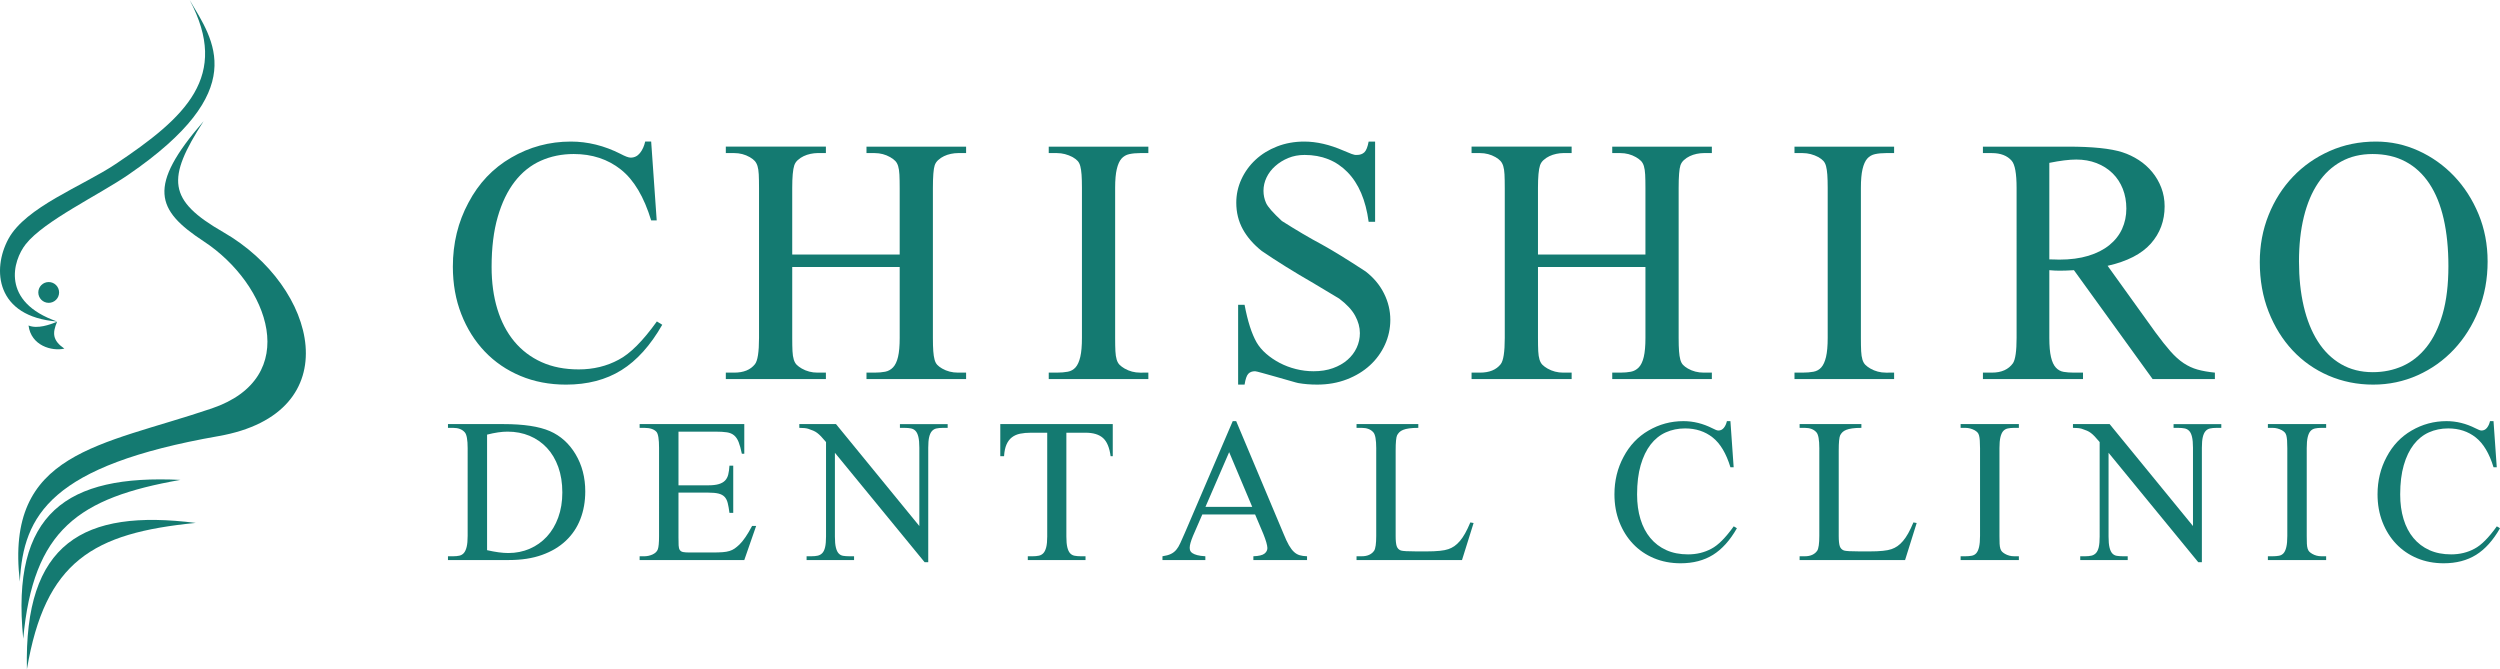 <?xml version="1.0" encoding="utf-8"?>
<!-- Generator: Adobe Illustrator 16.0.4, SVG Export Plug-In . SVG Version: 6.00 Build 0)  -->
<!DOCTYPE svg PUBLIC "-//W3C//DTD SVG 1.1//EN" "http://www.w3.org/Graphics/SVG/1.1/DTD/svg11.dtd">
<svg version="1.1" id="レイヤー_1" xmlns="http://www.w3.org/2000/svg" xmlns:xlink="http://www.w3.org/1999/xlink" x="0px"
	 y="0px" width="499.112px" height="133.622px" viewBox="0 0 499.112 133.622" enable-background="new 0 0 499.112 133.622"
	 xml:space="preserve">
<g>
	<path fill="#147A71" d="M130.003,28.263l1.105,15.745h-1.105c-1.43-4.707-3.444-8.094-6.048-10.16
		c-2.604-2.066-5.746-3.099-9.42-3.099c-2.382,0-4.578,0.452-6.586,1.352c-2.009,0.901-3.735,2.285-5.183,4.155
		c-1.447,1.87-2.578,4.218-3.395,7.041c-0.817,2.823-1.226,6.155-1.226,9.996c0,3.096,0.383,5.902,1.151,8.417
		c0.768,2.518,1.893,4.667,3.375,6.454c1.484,1.784,3.3,3.162,5.45,4.132c2.146,0.969,4.621,1.453,7.418,1.453
		c2.932,0,5.591-0.645,7.979-1.938c2.285-1.188,4.825-3.733,7.623-7.638l1.073,0.662c-2.351,4.12-5.067,7.144-8.152,9.066
		c-3.082,1.922-6.77,2.886-11.063,2.886c-3.303,0-6.336-0.581-9.096-1.738c-2.759-1.156-5.136-2.782-7.13-4.877
		c-1.994-2.094-3.551-4.581-4.676-7.458c-1.125-2.877-1.686-6.034-1.686-9.475c0-4.665,1.036-8.92,3.11-12.77
		c2.04-3.881,4.88-6.877,8.517-8.989c3.672-2.144,7.648-3.217,11.93-3.217c3.367,0,6.664,0.814,9.893,2.446
		c0.952,0.509,1.631,0.762,2.04,0.762c0.749,0,1.37-0.305,1.862-0.915c0.492-0.613,0.841-1.375,1.044-2.293H130.003z"/>
	<path fill="#147A71" d="M158.164,50.821h21.454V37.553c0-1.087-0.018-1.979-0.052-2.678c-0.035-0.697-0.12-1.266-0.255-1.709
		c-0.135-0.44-0.331-0.789-0.585-1.044c-0.256-0.256-0.587-0.503-0.996-0.743c-0.952-0.543-1.988-0.814-3.11-0.814h-1.631v-1.289
		h19.888v1.289h-1.631c-0.443,0-0.911,0.052-1.403,0.152c-0.493,0.104-0.952,0.256-1.377,0.461
		c-0.426,0.204-0.809,0.457-1.148,0.765c-0.34,0.305-0.578,0.662-0.713,1.071c-0.239,0.713-0.357,2.227-0.357,4.54v29.897
		c0,1.091,0.024,1.975,0.076,2.653c0.051,0.683,0.135,1.243,0.255,1.685c0.118,0.442,0.296,0.791,0.535,1.047
		c0.239,0.256,0.562,0.5,0.97,0.739c0.952,0.544,2.005,0.817,3.162,0.817h1.631v1.289h-19.888v-1.289h1.631
		c0.783,0,1.479-0.062,2.092-0.179c0.612-0.118,1.138-0.409,1.58-0.869c0.442-0.461,0.772-1.156,0.994-2.092
		c0.222-0.935,0.333-2.204,0.333-3.804V53.307h-21.454v14.142c0,1.088,0.016,1.975,0.051,2.652c0.034,0.683,0.119,1.243,0.257,1.688
		c0.137,0.442,0.333,0.791,0.59,1.047c0.256,0.256,0.59,0.5,1.001,0.739c0.957,0.544,1.999,0.817,3.128,0.817h1.694v1.289h-19.98
		v-1.289h1.683c1.869,0,3.246-0.562,4.13-1.684c0.544-0.682,0.816-2.435,0.816-5.258V37.553c0-1.122-0.017-2.031-0.052-2.73
		c-0.034-0.696-0.119-1.257-0.254-1.683c-0.135-0.423-0.322-0.763-0.561-1.019c-0.239-0.256-0.562-0.503-0.969-0.743
		c-0.952-0.543-1.99-0.814-3.11-0.814h-1.683v-1.289h19.98v1.289h-1.694c-0.411,0-0.864,0.052-1.359,0.152
		c-0.497,0.104-0.958,0.256-1.386,0.461c-0.429,0.204-0.813,0.457-1.155,0.765c-0.343,0.305-0.581,0.662-0.718,1.071
		c-0.273,0.817-0.41,2.331-0.41,4.54V50.821z"/>
	<path fill="#147A71" d="M229.263,74.392v1.289h-19.888v-1.289h1.631c0.817,0,1.54-0.062,2.167-0.179
		c0.63-0.118,1.148-0.409,1.557-0.869c0.409-0.458,0.722-1.156,0.943-2.092c0.222-0.935,0.331-2.201,0.331-3.802V37.502
		c0-1.053-0.025-1.928-0.075-2.627c-0.052-0.697-0.138-1.266-0.256-1.709c-0.118-0.44-0.296-0.789-0.535-1.044
		c-0.239-0.256-0.561-0.503-0.97-0.743c-1.019-0.543-2.074-0.814-3.162-0.814h-1.631v-1.289h19.888v1.289h-1.632
		c-0.817,0-1.539,0.069-2.167,0.204c-0.63,0.136-1.148,0.435-1.557,0.892c-0.409,0.46-0.722,1.157-0.944,2.092
		s-0.331,2.187-0.331,3.75v29.949c0,1.091,0.018,1.975,0.052,2.653c0.035,0.683,0.118,1.243,0.254,1.685
		c0.135,0.442,0.33,0.791,0.587,1.047c0.256,0.256,0.587,0.5,0.996,0.739c0.952,0.544,1.988,0.817,3.11,0.817H229.263z"/>
	<path fill="#147A71" d="M274.532,28.263v16.021h-1.289c-0.579-4.331-1.988-7.64-4.23-9.924c-2.241-2.284-5.095-3.427-8.56-3.427
		c-1.188,0-2.276,0.204-3.262,0.613s-1.852,0.947-2.598,1.612c-0.748,0.664-1.325,1.421-1.732,2.272
		c-0.409,0.852-0.612,1.738-0.612,2.656c0,0.852,0.17,1.663,0.509,2.428c0.339,0.769,1.393,1.968,3.16,3.603
		c2.955,1.873,5.586,3.424,7.896,4.649c2.172,1.194,5.111,3.001,8.814,5.421c1.595,1.226,2.818,2.685,3.667,4.371
		c0.849,1.689,1.275,3.453,1.275,5.292c0,1.738-0.358,3.392-1.072,4.96c-0.715,1.567-1.71,2.94-2.987,4.114
		c-1.276,1.177-2.815,2.115-4.62,2.814c-1.804,0.695-3.776,1.047-5.92,1.047c-1.363,0-2.622-0.104-3.778-0.308
		c-0.205-0.035-0.741-0.182-1.609-0.438c-0.868-0.256-1.793-0.521-2.781-0.794c-0.987-0.272-1.906-0.532-2.756-0.771
		c-0.852-0.239-1.345-0.359-1.48-0.359c-0.579,0-1.031,0.17-1.354,0.512c-0.323,0.343-0.569,1.062-0.739,2.158h-1.289V60.857h1.289
		c0.613,3.263,1.412,5.763,2.398,7.496c0.476,0.815,1.113,1.573,1.913,2.269c0.8,0.697,1.702,1.311,2.707,1.837
		c1.004,0.526,2.084,0.935,3.241,1.223c1.157,0.29,2.331,0.435,3.522,0.435c1.428,0,2.713-0.204,3.853-0.612
		c1.139-0.409,2.109-0.962,2.909-1.661c0.8-0.696,1.411-1.504,1.837-2.425c0.425-0.919,0.639-1.888,0.639-2.909
		c0-1.157-0.315-2.316-0.944-3.473c-0.628-1.157-1.69-2.299-3.185-3.422c-1.462-0.886-3.195-1.924-5.201-3.116
		c-3.841-2.213-7.258-4.339-10.248-6.382c-1.666-1.326-2.934-2.782-3.799-4.365c-0.866-1.583-1.3-3.343-1.3-5.286
		c0-1.634,0.34-3.191,1.021-4.673c0.679-1.479,1.623-2.782,2.831-3.904c1.208-1.122,2.645-2.009,4.311-2.656
		c1.666-0.647,3.468-0.969,5.408-0.969c2.449,0,5.05,0.599,7.806,1.795c0.645,0.276,1.188,0.498,1.631,0.67
		c0.442,0.17,0.799,0.239,1.072,0.205c0.611,0,1.104-0.172,1.479-0.515c0.374-0.342,0.664-1.059,0.868-2.155H274.532z"/>
	<path fill="#147A71" d="M307.049,50.821h21.454V37.553c0-1.087-0.017-1.979-0.052-2.678c-0.035-0.697-0.12-1.266-0.255-1.709
		c-0.135-0.44-0.331-0.789-0.585-1.044c-0.256-0.256-0.587-0.503-0.996-0.743c-0.953-0.543-1.988-0.814-3.11-0.814h-1.631v-1.289
		h19.889v1.289h-1.632c-0.443,0-0.911,0.052-1.402,0.152c-0.493,0.104-0.953,0.256-1.378,0.461
		c-0.425,0.204-0.808,0.457-1.147,0.765c-0.339,0.305-0.578,0.662-0.714,1.071c-0.238,0.713-0.356,2.227-0.356,4.54v29.897
		c0,1.091,0.024,1.975,0.076,2.653c0.05,0.683,0.136,1.243,0.255,1.685c0.118,0.442,0.296,0.791,0.535,1.047s0.561,0.5,0.97,0.739
		c0.952,0.544,2.005,0.817,3.162,0.817h1.632v1.289h-19.889v-1.289h1.631c0.783,0,1.479-0.062,2.092-0.179
		c0.611-0.118,1.137-0.409,1.58-0.869c0.441-0.461,0.772-1.156,0.994-2.092c0.221-0.935,0.332-2.204,0.332-3.804V53.307h-21.454
		v14.142c0,1.088,0.016,1.975,0.05,2.652c0.035,0.683,0.12,1.243,0.257,1.688c0.137,0.442,0.334,0.791,0.59,1.047
		c0.257,0.256,0.59,0.5,1.001,0.739c0.957,0.544,2,0.817,3.129,0.817h1.693v1.289h-19.98v-1.289h1.683
		c1.869,0,3.246-0.562,4.131-1.684c0.543-0.682,0.815-2.435,0.815-5.258V37.553c0-1.122-0.017-2.031-0.052-2.73
		c-0.034-0.696-0.12-1.257-0.254-1.683c-0.136-0.423-0.323-0.763-0.562-1.019c-0.239-0.256-0.561-0.503-0.968-0.743
		c-0.952-0.543-1.99-0.814-3.11-0.814h-1.683v-1.289h19.98v1.289h-1.693c-0.412,0-0.865,0.052-1.359,0.152
		c-0.497,0.104-0.958,0.256-1.385,0.461c-0.429,0.204-0.813,0.457-1.156,0.765c-0.342,0.305-0.581,0.662-0.718,1.071
		c-0.273,0.817-0.41,2.331-0.41,4.54V50.821z"/>
	<path fill="#147A71" d="M378.149,74.392v1.289h-19.889v-1.289h1.632c0.815,0,1.538-0.062,2.166-0.179
		c0.63-0.118,1.147-0.409,1.556-0.869c0.409-0.458,0.722-1.156,0.944-2.092c0.221-0.935,0.332-2.201,0.332-3.802V37.502
		c0-1.053-0.026-1.928-0.076-2.627c-0.052-0.697-0.137-1.266-0.255-1.709c-0.12-0.44-0.298-0.789-0.536-1.044
		c-0.239-0.256-0.562-0.503-0.969-0.743c-1.02-0.543-2.074-0.814-3.162-0.814h-1.632v-1.289h19.889v1.289h-1.632
		c-0.817,0-1.539,0.069-2.167,0.204c-0.63,0.136-1.147,0.435-1.557,0.892c-0.408,0.46-0.722,1.157-0.943,2.092
		s-0.331,2.187-0.331,3.75v29.949c0,1.091,0.017,1.975,0.051,2.653c0.034,0.683,0.119,1.243,0.255,1.685
		c0.136,0.442,0.33,0.791,0.587,1.047c0.254,0.256,0.587,0.5,0.995,0.739c0.951,0.544,1.989,0.817,3.11,0.817H378.149z"/>
	<path fill="#147A71" d="M442.193,75.681h-12.431l-15.71-21.741c-0.586,0.035-1.113,0.061-1.579,0.078
		c-0.466,0.018-0.887,0.026-1.266,0.026c-0.312,0-0.64-0.009-0.985-0.026c-0.345-0.017-0.704-0.043-1.085-0.078v13.497
		c0,1.638,0.113,2.923,0.335,3.861c0.221,0.938,0.547,1.635,0.975,2.095c0.426,0.461,0.94,0.743,1.54,0.846
		c0.598,0.101,1.271,0.153,2.025,0.153h1.848v1.289h-19.98v-1.289h1.795c1.917,0,3.317-0.63,4.209-1.888
		c0.479-0.748,0.718-2.432,0.718-5.054V37.502c0-2.857-0.326-4.659-0.977-5.407c-0.889-1.021-2.206-1.531-3.95-1.531h-1.795v-1.289
		h16.937c2.488,0,4.637,0.092,6.447,0.279c1.807,0.187,3.292,0.469,4.451,0.84c1.159,0.374,2.25,0.895,3.274,1.557
		c1.024,0.662,1.92,1.459,2.688,2.394c0.766,0.932,1.373,1.977,1.815,3.13c0.443,1.157,0.665,2.397,0.665,3.721
		c0,2.886-0.918,5.366-2.757,7.438c-1.839,2.072-4.713,3.548-8.626,4.431l9.556,13.297c1.129,1.536,2.129,2.796,3.004,3.786
		c0.872,0.987,1.746,1.772,2.619,2.351c0.874,0.581,1.798,1.008,2.773,1.281c0.975,0.272,2.131,0.477,3.467,0.612V75.681z
		 M409.138,51.782c0.443,0,0.829,0.009,1.155,0.025c0.324,0.018,0.589,0.026,0.794,0.026c2.221,0,4.169-0.256,5.843-0.765
		c1.676-0.51,3.073-1.224,4.202-2.141c1.127-0.918,1.974-1.997,2.538-3.237c0.562-1.24,0.845-2.589,0.845-4.051
		c0-1.427-0.238-2.745-0.716-3.951c-0.481-1.206-1.163-2.241-2.052-3.107s-1.948-1.54-3.177-2.014
		c-1.231-0.475-2.581-0.714-4.048-0.714c-1.402,0-3.197,0.222-5.385,0.662V51.782z"/>
	<path fill="#147A71" d="M474.357,28.263c2.965,0,5.791,0.612,8.483,1.838c2.691,1.226,5.06,2.912,7.104,5.056
		c2.045,2.146,3.671,4.676,4.882,7.588c1.208,2.912,1.814,6.068,1.814,9.472c0,3.507-0.606,6.762-1.814,9.757
		c-1.211,2.995-2.846,5.593-4.908,7.789c-2.061,2.195-4.479,3.916-7.256,5.159c-2.777,1.242-5.732,1.864-8.867,1.864
		c-3.169,0-6.134-0.599-8.894-1.787c-2.759-1.191-5.153-2.868-7.18-5.032c-2.028-2.16-3.629-4.742-4.805-7.737
		c-1.175-2.998-1.762-6.301-1.762-9.909c0-3.338,0.587-6.468,1.762-9.397c1.176-2.93,2.794-5.476,4.856-7.637
		c2.06-2.164,4.504-3.873,7.332-5.133C467.935,28.893,471.017,28.263,474.357,28.263z M473.667,30.749
		c-2.354,0-4.443,0.5-6.268,1.505c-1.825,1.004-3.361,2.434-4.605,4.29c-1.246,1.856-2.192,4.1-2.84,6.739
		c-0.649,2.639-0.973,5.608-0.973,8.909c0,3.268,0.314,6.255,0.946,8.962c0.631,2.705,1.568,5.038,2.814,6.995
		c1.245,1.956,2.788,3.47,4.631,4.544c1.842,1.073,3.958,1.608,6.346,1.608c2.148,0,4.136-0.409,5.961-1.227
		c1.824-0.817,3.42-2.083,4.784-3.804c1.363-1.718,2.429-3.913,3.198-6.586c0.768-2.673,1.152-5.864,1.152-9.573
		c0-3.504-0.317-6.647-0.947-9.42c-0.631-2.774-1.587-5.122-2.865-7.047c-1.281-1.922-2.867-3.386-4.76-4.391
		C478.349,31.249,476.156,30.749,473.667,30.749z"/>
</g>
<g>
	<path fill="#147A71" d="M89.434,111.809v-0.754h1.05c0.46,0,0.87-0.04,1.23-0.119c0.359-0.08,0.66-0.259,0.9-0.537
		c0.239-0.278,0.424-0.688,0.555-1.225c0.13-0.535,0.196-1.263,0.196-2.18V89.479c0-1.672-0.191-2.726-0.57-3.162
		c-0.521-0.599-1.291-0.896-2.311-0.896h-1.05v-0.753h11.072c4.03,0,7.121,0.468,9.277,1.403c2.134,0.934,3.838,2.468,5.116,4.598
		c1.296,2.169,1.945,4.648,1.945,7.435c0,2.011-0.325,3.851-0.973,5.521c-0.648,1.675-1.615,3.119-2.903,4.331
		c-1.285,1.217-2.877,2.161-4.772,2.837c-1.894,0.679-4.099,1.016-6.612,1.016H89.434z M97.242,109.839
		c1.652,0.378,3.065,0.57,4.242,0.57c1.533,0,2.957-0.285,4.271-0.854c1.314-0.567,2.454-1.375,3.419-2.419
		c0.966-1.047,1.724-2.315,2.271-3.811c0.547-1.494,0.821-3.167,0.821-5.019c0-1.875-0.269-3.562-0.806-5.065
		c-0.539-1.505-1.294-2.778-2.27-3.827c-0.976-1.044-2.132-1.846-3.465-2.404c-1.335-0.556-2.799-0.835-4.391-0.835
		c-1.175,0-2.54,0.198-4.092,0.597V109.839z"/>
	<path fill="#147A71" d="M135.456,86.176v10.715h5.923c0.871,0,1.575-0.079,2.111-0.238c0.536-0.157,0.957-0.396,1.265-0.713
		c0.308-0.319,0.52-0.727,0.639-1.223c0.12-0.496,0.2-1.082,0.239-1.756h0.755v9.423h-0.755c-0.099-0.775-0.213-1.428-0.343-1.943
		c-0.129-0.52-0.336-0.933-0.624-1.242c-0.287-0.309-0.69-0.529-1.205-0.659c-0.517-0.129-1.211-0.193-2.082-0.193h-5.923v8.942
		c0,0.678,0.008,1.214,0.028,1.611c0.021,0.396,0.099,0.701,0.239,0.908c0.14,0.208,0.358,0.343,0.656,0.404
		c0.297,0.059,0.736,0.089,1.312,0.089h4.591c0.776,0,1.431-0.021,1.967-0.061c0.539-0.037,1-0.118,1.388-0.237
		c0.387-0.119,0.73-0.283,1.029-0.491c0.298-0.208,0.616-0.473,0.953-0.792c0.795-0.772,1.64-2.014,2.536-3.723h0.808l-2.368,6.812
		h-20.895v-0.754h0.955c0.257,0,0.526-0.031,0.804-0.088c0.279-0.062,0.542-0.147,0.791-0.256c0.249-0.109,0.473-0.254,0.671-0.433
		c0.199-0.176,0.338-0.39,0.417-0.627c0.158-0.438,0.239-1.312,0.239-2.625V89.419c0-1.729-0.17-2.795-0.509-3.19
		c-0.477-0.538-1.282-0.808-2.414-0.808h-0.955v-0.753h20.895v5.923h-0.485c-0.199-0.968-0.413-1.743-0.641-2.326
		c-0.229-0.583-0.531-1.031-0.909-1.35c-0.377-0.314-0.859-0.519-1.444-0.607c-0.584-0.09-1.334-0.132-2.246-0.132H135.456z"/>
	<path fill="#147A71" d="M159.579,84.668h7.324l16.638,20.35V89.386c0-0.912-0.064-1.638-0.194-2.176
		c-0.132-0.537-0.322-0.934-0.573-1.192c-0.251-0.258-0.555-0.422-0.915-0.49c-0.361-0.071-0.772-0.106-1.232-0.106h-0.962v-0.753
		h9.532v0.753h-0.993c-0.481,0-0.902,0.041-1.263,0.12c-0.36,0.079-0.66,0.261-0.9,0.537c-0.241,0.276-0.422,0.675-0.541,1.192
		c-0.121,0.517-0.18,1.224-0.18,2.115v22.854h-0.723l-17.911-21.844v16.717c0,0.936,0.065,1.668,0.196,2.194
		c0.128,0.53,0.314,0.921,0.553,1.179c0.239,0.261,0.537,0.419,0.896,0.48c0.357,0.057,0.767,0.088,1.225,0.088h0.955v0.754h-9.478
		v-0.754h0.96c0.482,0,0.902-0.04,1.263-0.119c0.359-0.08,0.666-0.256,0.917-0.521c0.251-0.269,0.437-0.662,0.556-1.18
		c0.122-0.518,0.183-1.224,0.183-2.119V88.254c-0.398-0.474-0.731-0.853-0.999-1.132c-0.271-0.279-0.521-0.508-0.762-0.687
		c-0.237-0.18-0.495-0.328-0.772-0.448c-0.278-0.118-0.626-0.248-1.043-0.388c-0.397-0.119-0.983-0.179-1.757-0.179V84.668z"/>
	<path fill="#147A71" d="M222.156,84.668v6.408h-0.43c-0.221-1.711-0.725-2.921-1.514-3.628c-0.787-0.705-1.951-1.059-3.486-1.059
		h-3.832v20.727c0,0.917,0.064,1.637,0.194,2.163c0.131,0.528,0.316,0.921,0.554,1.178c0.239,0.258,0.536,0.425,0.896,0.492
		c0.358,0.069,0.777,0.105,1.255,0.105h0.926v0.754h-11.525v-0.754h0.961c0.481,0,0.903-0.04,1.263-0.119
		c0.36-0.08,0.661-0.256,0.902-0.521c0.24-0.269,0.425-0.662,0.556-1.179c0.129-0.518,0.196-1.222,0.196-2.119V86.39h-3.25
		c-0.815,0-1.536,0.065-2.163,0.194c-0.624,0.13-1.166,0.368-1.624,0.716c-0.458,0.35-0.819,0.826-1.089,1.434
		c-0.268,0.607-0.431,1.389-0.492,2.343h-0.752v-6.408H222.156z"/>
	<path fill="#147A71" d="M250.574,102.708h-10.539l-1.857,4.276c-0.438,1.058-0.659,1.844-0.659,2.364
		c0,0.222,0.036,0.419,0.104,0.598c0.069,0.181,0.218,0.344,0.446,0.493c0.229,0.15,0.544,0.282,0.953,0.392
		c0.405,0.109,0.946,0.184,1.621,0.224v0.754h-8.564v-0.754c0.683-0.1,1.233-0.249,1.654-0.447c0.421-0.198,0.78-0.474,1.082-0.822
		c0.299-0.348,0.575-0.801,0.826-1.358c0.25-0.556,0.555-1.242,0.917-2.06l9.55-22.292h0.689l9.476,22.532
		c0.378,0.936,0.728,1.686,1.055,2.252c0.329,0.568,0.666,1.013,1.013,1.33c0.347,0.318,0.723,0.537,1.131,0.656
		c0.406,0.121,0.897,0.19,1.473,0.209v0.754h-10.716v-0.754c1.083-0.04,1.82-0.213,2.212-0.523c0.393-0.31,0.588-0.684,0.588-1.123
		c-0.02-0.58-0.29-1.517-0.809-2.812L250.574,102.708z M250.003,101.2l-4.609-10.931l-4.732,10.931H250.003z"/>
	<path fill="#147A71" d="M293.543,104.297l0.653,0.118l-2.314,7.394h-21.056v-0.754h1.05c1.121,0,1.94-0.369,2.462-1.104
		c0.279-0.439,0.419-1.423,0.419-2.957V89.479c0-1.672-0.19-2.726-0.572-3.162c-0.52-0.599-1.29-0.896-2.31-0.896h-1.05v-0.753
		h12.331v0.753c-0.732,0-1.343,0.035-1.83,0.106c-0.485,0.068-0.886,0.166-1.204,0.295c-0.317,0.13-0.566,0.285-0.745,0.464
		c-0.178,0.182-0.326,0.38-0.446,0.597c-0.197,0.398-0.297,1.425-0.297,3.077v17.049c0,0.936,0.068,1.613,0.208,2.031
		c0.14,0.418,0.418,0.707,0.834,0.864c0.359,0.118,1.403,0.181,3.132,0.181h1.97c2.087,0,3.547-0.149,4.381-0.451
		c0.418-0.141,0.815-0.339,1.194-0.598c0.377-0.261,0.745-0.601,1.103-1.021c0.358-0.417,0.706-0.929,1.045-1.529
		C292.84,105.887,293.187,105.156,293.543,104.297z"/>
	<path fill="#147A71" d="M345.47,84.076l0.646,9.207h-0.646c-0.837-2.752-2.018-4.732-3.538-5.941
		c-1.523-1.207-3.36-1.811-5.512-1.811c-1.393,0-2.676,0.265-3.851,0.789c-1.175,0.527-2.186,1.337-3.032,2.43
		c-0.845,1.094-1.507,2.468-1.985,4.119c-0.478,1.65-0.716,3.6-0.716,5.846c0,1.811,0.224,3.453,0.674,4.923
		c0.448,1.474,1.105,2.73,1.974,3.773c0.867,1.044,1.929,1.851,3.186,2.417c1.258,0.567,2.704,0.85,4.339,0.85
		c1.716,0,3.27-0.376,4.669-1.132c1.336-0.694,2.82-2.185,4.455-4.468l0.63,0.387c-1.374,2.41-2.965,4.179-4.768,5.305
		c-1.805,1.121-3.96,1.686-6.47,1.686c-1.935,0-3.708-0.339-5.323-1.016c-1.613-0.678-3.002-1.627-4.167-2.853
		c-1.166-1.226-2.079-2.679-2.734-4.362c-0.659-1.682-0.986-3.527-0.986-5.542c0-2.728,0.606-5.215,1.819-7.469
		c1.194-2.27,2.852-4.023,4.979-5.258c2.146-1.253,4.473-1.88,6.979-1.88c1.967,0,3.896,0.476,5.786,1.432
		c0.555,0.297,0.953,0.443,1.191,0.443c0.438,0,0.8-0.178,1.089-0.534c0.287-0.357,0.492-0.804,0.611-1.341H345.47z"/>
	<path fill="#147A71" d="M382.004,104.297l0.652,0.118l-2.316,7.394h-21.057v-0.754h1.052c1.121,0,1.938-0.369,2.462-1.104
		c0.278-0.439,0.419-1.423,0.419-2.957V89.479c0-1.672-0.19-2.726-0.571-3.162c-0.52-0.599-1.291-0.896-2.31-0.896h-1.052v-0.753
		h12.333v0.753c-0.732,0-1.345,0.035-1.831,0.106c-0.485,0.068-0.887,0.166-1.205,0.295c-0.315,0.13-0.565,0.285-0.744,0.464
		c-0.178,0.182-0.327,0.38-0.445,0.597c-0.199,0.398-0.299,1.425-0.299,3.077v17.049c0,0.936,0.07,1.613,0.209,2.031
		c0.14,0.418,0.418,0.707,0.836,0.864c0.357,0.118,1.4,0.181,3.132,0.181h1.969c2.086,0,3.547-0.149,4.383-0.451
		c0.417-0.141,0.815-0.339,1.192-0.598c0.376-0.261,0.745-0.601,1.103-1.021c0.358-0.417,0.706-0.929,1.045-1.529
		C381.296,105.887,381.645,105.156,382.004,104.297z"/>
	<path fill="#147A71" d="M403.057,111.055v0.754h-11.632v-0.754h0.954c0.477,0,0.898-0.036,1.269-0.105
		c0.365-0.067,0.669-0.238,0.908-0.508c0.238-0.268,0.423-0.675,0.552-1.224c0.13-0.545,0.196-1.287,0.196-2.224V89.479
		c0-0.616-0.017-1.128-0.048-1.537c-0.028-0.407-0.078-0.738-0.148-0.999c-0.069-0.258-0.173-0.463-0.313-0.609
		c-0.139-0.151-0.33-0.296-0.565-0.436c-0.598-0.317-1.212-0.477-1.85-0.477h-0.954v-0.753h11.632v0.753h-0.954
		c-0.478,0-0.9,0.041-1.27,0.12c-0.366,0.079-0.669,0.255-0.908,0.522c-0.237,0.27-0.422,0.677-0.553,1.223
		c-0.129,0.547-0.192,1.279-0.192,2.192v17.516c0,0.642,0.009,1.156,0.027,1.553c0.021,0.4,0.071,0.728,0.15,0.984
		c0.08,0.259,0.193,0.463,0.344,0.614c0.148,0.147,0.343,0.292,0.581,0.432c0.557,0.318,1.164,0.478,1.82,0.478H403.057z"/>
	<path fill="#147A71" d="M413.854,84.668h7.322l16.641,20.35V89.386c0-0.912-0.065-1.638-0.196-2.176
		c-0.128-0.537-0.319-0.934-0.57-1.192c-0.25-0.258-0.556-0.422-0.916-0.49c-0.361-0.071-0.771-0.106-1.231-0.106h-0.963v-0.753
		h9.531v0.753h-0.992c-0.48,0-0.9,0.041-1.261,0.12c-0.362,0.079-0.661,0.261-0.902,0.537c-0.24,0.276-0.42,0.675-0.542,1.192
		c-0.119,0.517-0.182,1.224-0.182,2.115v22.854h-0.721l-17.909-21.844v16.717c0,0.936,0.065,1.668,0.194,2.194
		c0.13,0.53,0.312,0.921,0.551,1.179c0.239,0.261,0.538,0.419,0.897,0.48c0.359,0.057,0.767,0.088,1.224,0.088h0.957v0.754h-9.478
		v-0.754h0.962c0.479,0,0.9-0.04,1.262-0.119c0.359-0.08,0.664-0.256,0.915-0.521c0.251-0.269,0.437-0.662,0.559-1.18
		c0.119-0.518,0.179-1.224,0.179-2.119V88.254c-0.397-0.474-0.73-0.853-0.998-1.132s-0.521-0.508-0.76-0.687
		c-0.238-0.18-0.496-0.328-0.772-0.448c-0.277-0.118-0.627-0.248-1.044-0.388c-0.396-0.119-0.982-0.179-1.756-0.179V84.668z"/>
	<path fill="#147A71" d="M464.403,111.055v0.754h-11.632v-0.754h0.953c0.478,0,0.9-0.036,1.27-0.105
		c0.365-0.067,0.67-0.238,0.909-0.508c0.238-0.268,0.421-0.675,0.549-1.224c0.133-0.545,0.197-1.287,0.197-2.224V89.479
		c0-0.616-0.016-1.128-0.045-1.537c-0.031-0.407-0.08-0.738-0.149-0.999c-0.069-0.258-0.176-0.463-0.313-0.609
		c-0.14-0.151-0.33-0.296-0.567-0.436c-0.598-0.317-1.213-0.477-1.85-0.477h-0.953v-0.753h11.632v0.753h-0.953
		c-0.479,0-0.901,0.041-1.27,0.12c-0.366,0.079-0.671,0.255-0.909,0.522c-0.238,0.27-0.423,0.677-0.553,1.223
		c-0.129,0.547-0.192,1.279-0.192,2.192v17.516c0,0.642,0.009,1.156,0.028,1.553c0.021,0.4,0.069,0.728,0.15,0.984
		c0.078,0.259,0.192,0.463,0.344,0.614c0.147,0.147,0.344,0.292,0.582,0.432c0.556,0.318,1.162,0.478,1.819,0.478H464.403z"/>
	<path fill="#147A71" d="M497.818,84.076l0.646,9.207h-0.646c-0.836-2.752-2.017-4.732-3.538-5.941
		c-1.524-1.207-3.358-1.811-5.51-1.811c-1.394,0-2.679,0.265-3.853,0.789c-1.174,0.527-2.184,1.337-3.031,2.43
		c-0.845,1.094-1.509,2.468-1.985,4.119c-0.477,1.65-0.715,3.6-0.715,5.846c0,1.811,0.223,3.453,0.673,4.923
		c0.447,1.474,1.104,2.73,1.973,3.773c0.867,1.044,1.929,1.851,3.186,2.417c1.259,0.567,2.704,0.85,4.34,0.85
		c1.716,0,3.269-0.376,4.667-1.132c1.335-0.694,2.823-2.185,4.458-4.468l0.63,0.387c-1.378,2.41-2.968,4.179-4.769,5.305
		c-1.804,1.121-3.962,1.686-6.471,1.686c-1.934,0-3.708-0.339-5.322-1.016c-1.612-0.678-3.002-1.627-4.167-2.853
		s-2.08-2.679-2.735-4.362c-0.658-1.682-0.985-3.527-0.985-5.542c0-2.728,0.606-5.215,1.818-7.469
		c1.194-2.27,2.853-4.023,4.979-5.258c2.148-1.253,4.474-1.88,6.98-1.88c1.968,0,3.896,0.476,5.786,1.432
		c0.556,0.297,0.954,0.443,1.193,0.443c0.436,0,0.798-0.178,1.087-0.534c0.285-0.357,0.493-0.804,0.611-1.341H497.818z"/>
</g>
<g>
	<path fill="#147A71" d="M37.86,0c8.094,15.242-0.728,23.356-14.798,32.761c-6.604,4.411-17.931,8.57-21.379,14.927
		c-3.347,6.175-2.465,15.549,9.741,16.504C0.111,60.271,2.553,52.027,5.142,48.746c3.668-4.644,14.556-9.797,20.462-13.847
		C50.196,18.031,42.666,8.159,37.86,0z"/>
	<path fill="#147A71" d="M40.642,24.201c-11.32,13.05-9.488,17.732,0,23.96c13.155,8.632,19.767,27.223,1.644,33.379
		c-22.172,7.533-41.362,8.582-38.325,34.574c0.694-13.282,6.137-23.164,39.653-29.043c26.248-4.603,19.797-29.9,0.98-40.713
		C33.428,39.94,33.228,35.72,40.642,24.201z"/>
	<circle fill="#147A71" cx="9.723" cy="58.385" r="2.076"/>
	<path fill="#147A71" d="M5.697,64.981c0.507,4.033,4.647,5.185,7.149,4.621c-2.348-1.632-2.424-3.062-1.451-5.365
		C9.971,64.816,7.46,65.725,5.697,64.981z"/>
	<path fill="#147A71" d="M36.014,95.808c-22.678-1.106-33.885,6.61-31.376,31.718C6.621,105.705,15.707,99.386,36.014,95.808z"/>
	<path fill="#147A71" d="M39.081,104.397c-22.526-2.836-34.291,4.001-33.709,29.225C9.019,112.02,18.561,106.412,39.081,104.397z"/>
</g>
</svg>
